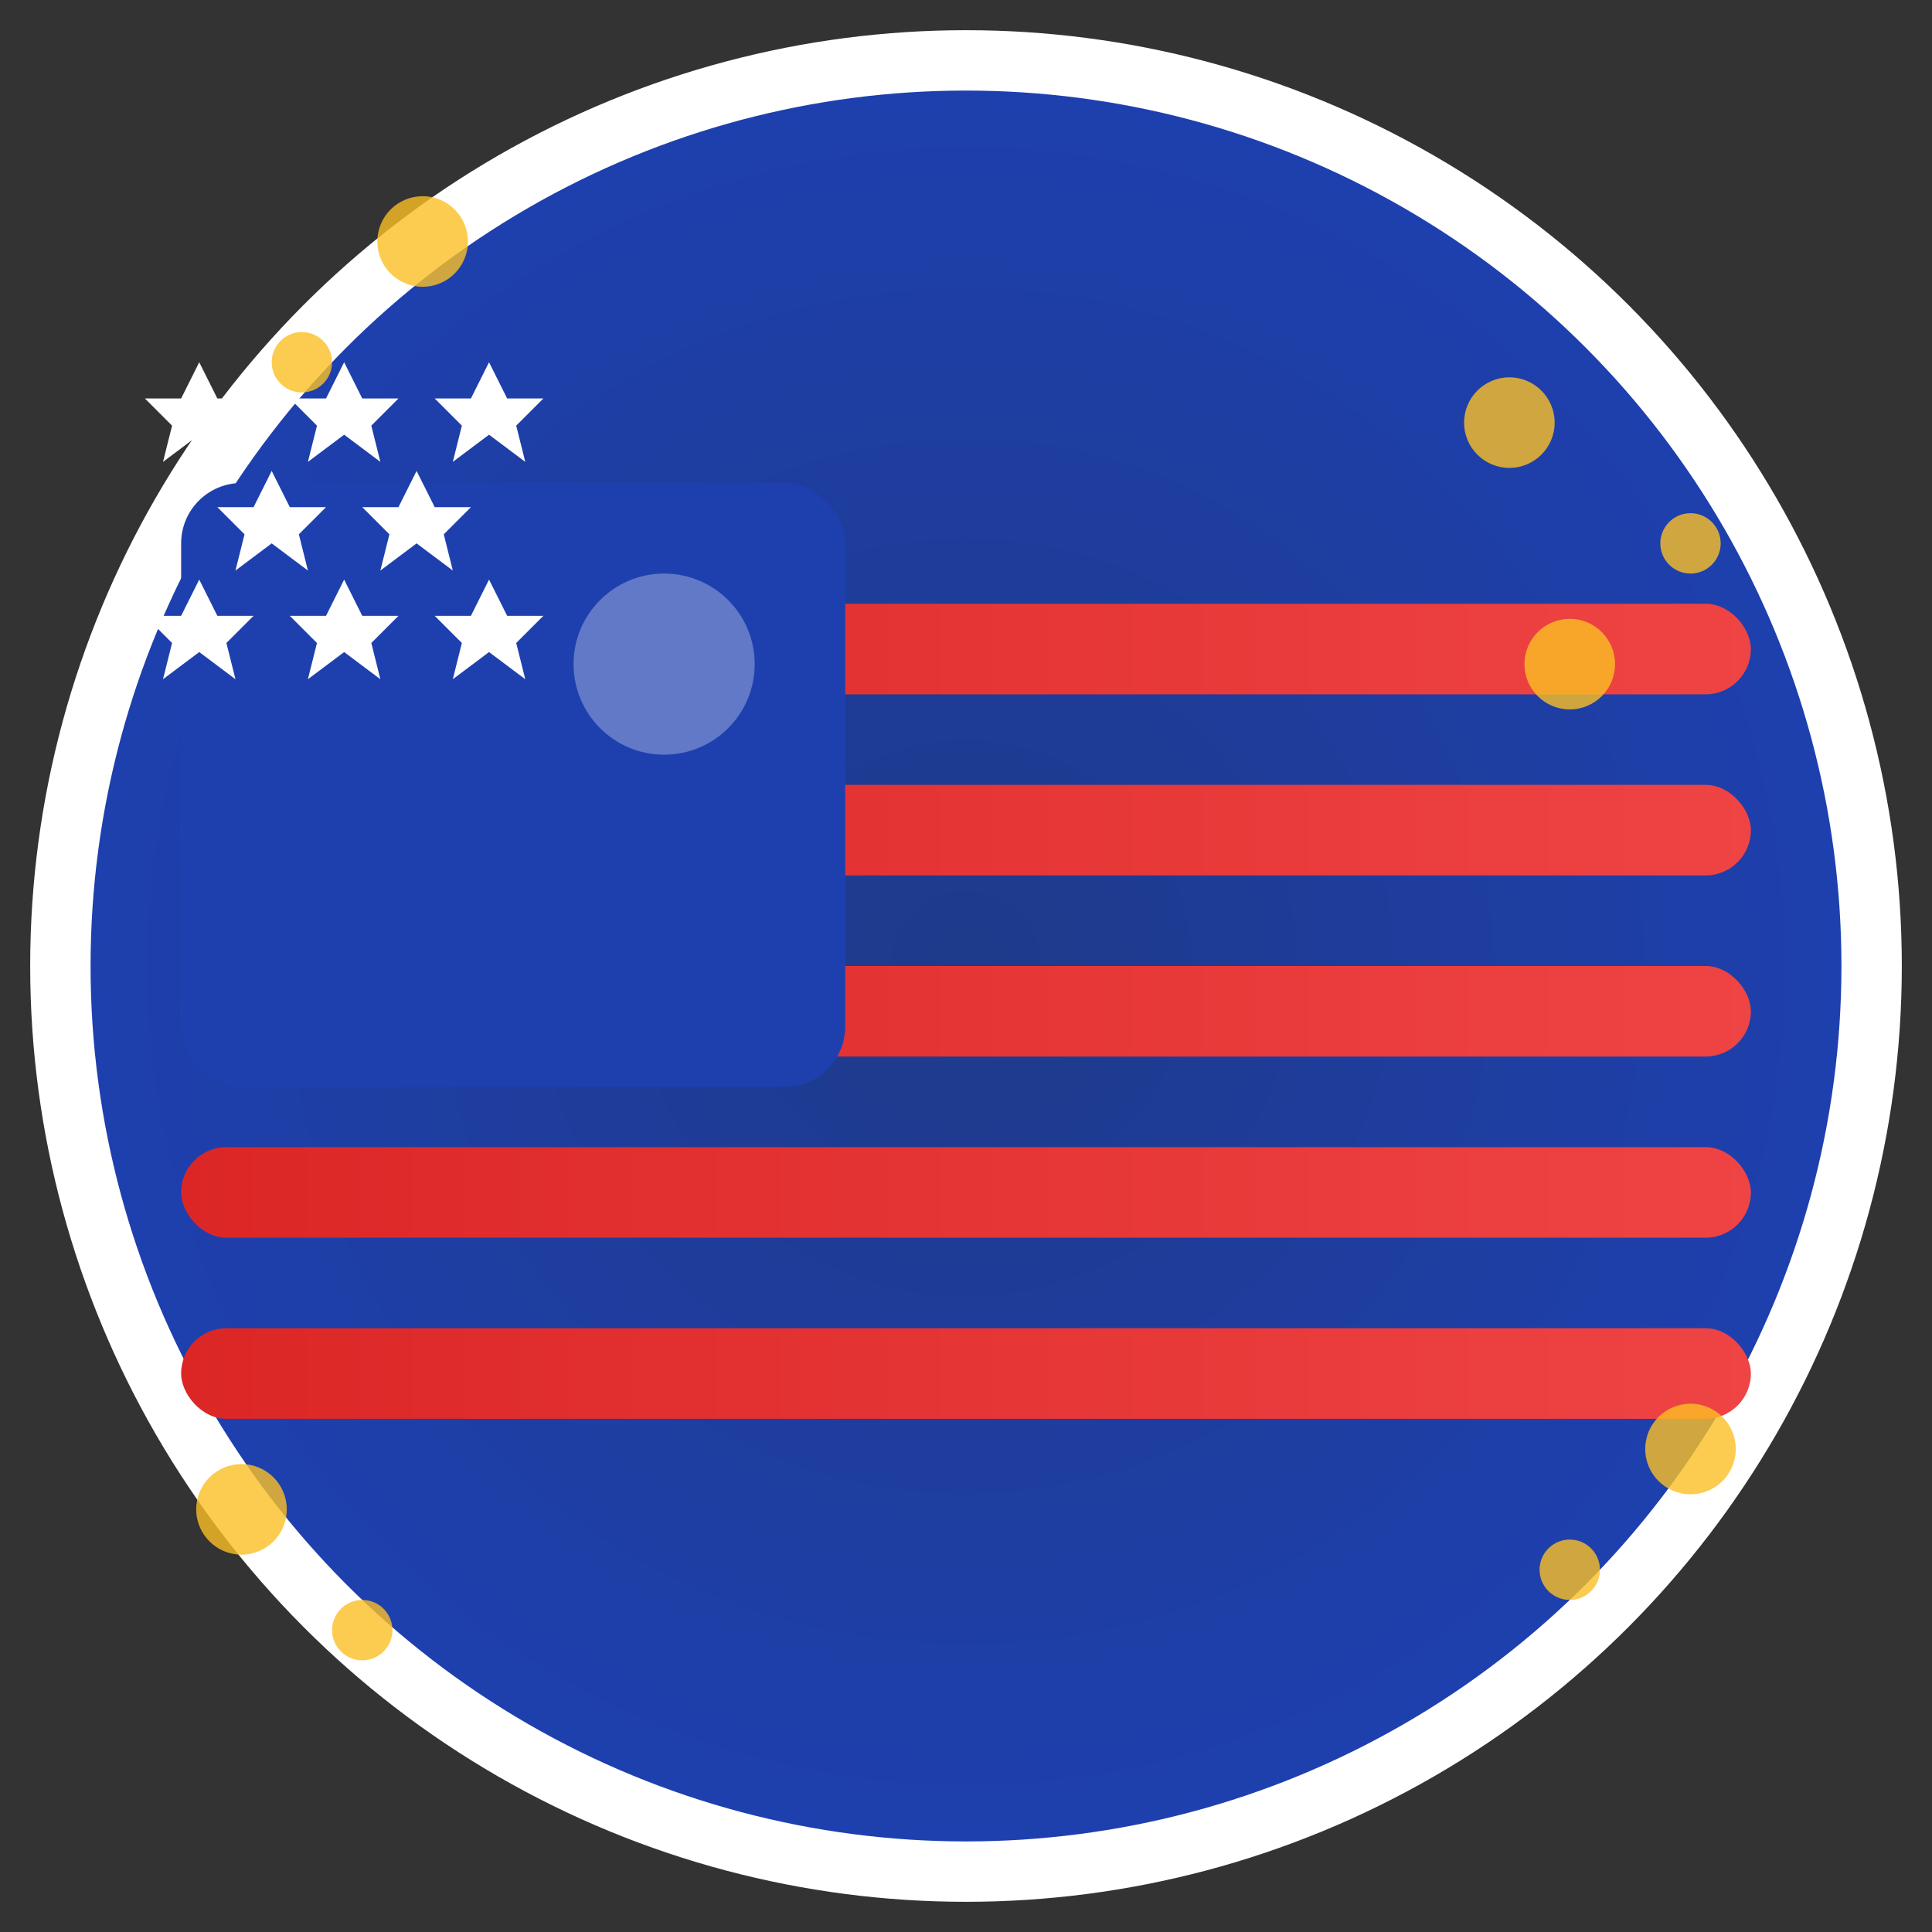 <?xml version="1.0" encoding="UTF-8"?>
<svg width="64" height="64" viewBox="0 0 64 64" fill="none" xmlns="http://www.w3.org/2000/svg">
  <rect x="0" y="0" width="64" height="64" fill="#333333" stroke="none"/>
  <!-- Background circle with gradient -->
  <defs>
    <radialGradient id="bgGradient" cx="0.5" cy="0.5" r="0.5">
      <stop offset="0%" stop-color="#1e3a8a" />
      <stop offset="100%" stop-color="#1e40af" />
    </radialGradient>
    <linearGradient id="stripeGradient" x1="0%" y1="0%" x2="100%" y2="0%">
      <stop offset="0%" stop-color="#dc2626" />
      <stop offset="100%" stop-color="#ef4444" />
    </linearGradient>
  </defs>
  
  <!-- Main circle background -->
  <circle cx="32" cy="32" r="30" fill="url(#bgGradient)" stroke="#ffffff" stroke-width="2"/>
  
  <!-- Red stripes -->
  <rect x="6" y="20" width="52" height="3" fill="url(#stripeGradient)" rx="1.5"/>
  <rect x="6" y="26" width="52" height="3" fill="url(#stripeGradient)" rx="1.5"/>
  <rect x="6" y="32" width="52" height="3" fill="url(#stripeGradient)" rx="1.5"/>
  <rect x="6" y="38" width="52" height="3" fill="url(#stripeGradient)" rx="1.5"/>
  <rect x="6" y="44" width="52" height="3" fill="url(#stripeGradient)" rx="1.5"/>
  
  <!-- Blue canton (star field) -->
  <rect x="6" y="16" width="22" height="20" fill="#1e40af" rx="2"/>
  
  <!-- White stars -->
  <g fill="#ffffff">
    <!-- Row 1 -->
    <polygon points="11,20 12,22 14,22 12.5,23.5 13,25.5 11,24 9,25.5 9.5,23.5 8,22 10,22" transform="scale(0.6)"/>
    <polygon points="19,20 20,22 22,22 20.5,23.5 21,25.5 19,24 17,25.5 17.5,23.5 16,22 18,22" transform="scale(0.6)"/>
    <polygon points="27,20 28,22 30,22 28.5,23.5 29,25.5 27,24 25,25.5 25.5,23.5 24,22 26,22" transform="scale(0.6)"/>
    
    <!-- Row 2 -->
    <polygon points="15,26 16,28 18,28 16.5,29.5 17,31.5 15,30 13,31.5 13.5,29.5 12,28 14,28" transform="scale(0.6)"/>
    <polygon points="23,26 24,28 26,28 24.5,29.5 25,31.5 23,30 21,31.5 21.5,29.5 20,28 22,28" transform="scale(0.6)"/>
    
    <!-- Row 3 -->
    <polygon points="11,32 12,34 14,34 12.5,35.5 13,37.5 11,36 9,37.5 9.5,35.5 8,34 10,34" transform="scale(0.6)"/>
    <polygon points="19,32 20,34 22,34 20.5,35.5 21,37.5 19,36 17,37.5 17.5,35.5 16,34 18,34" transform="scale(0.6)"/>
    <polygon points="27,32 28,34 30,34 28.5,35.5 29,37.5 27,36 25,37.5 25.5,35.5 24,34 26,34" transform="scale(0.6)"/>
  </g>
  
  <!-- Firework sparkles around the icon -->
  <g fill="#fbbf24" opacity="0.8">
    <circle cx="50" cy="14" r="1.5"/>
    <circle cx="56" cy="18" r="1"/>
    <circle cx="52" cy="22" r="1.5"/>
    <circle cx="10" cy="12" r="1"/>
    <circle cx="14" cy="8" r="1.5"/>
    <circle cx="8" cy="50" r="1.5"/>
    <circle cx="12" cy="54" r="1"/>
    <circle cx="52" cy="52" r="1"/>
    <circle cx="56" cy="48" r="1.5"/>
  </g>
  
  <!-- Shine effect -->
  <circle cx="22" cy="22" r="3" fill="#ffffff" opacity="0.3"/>
</svg>